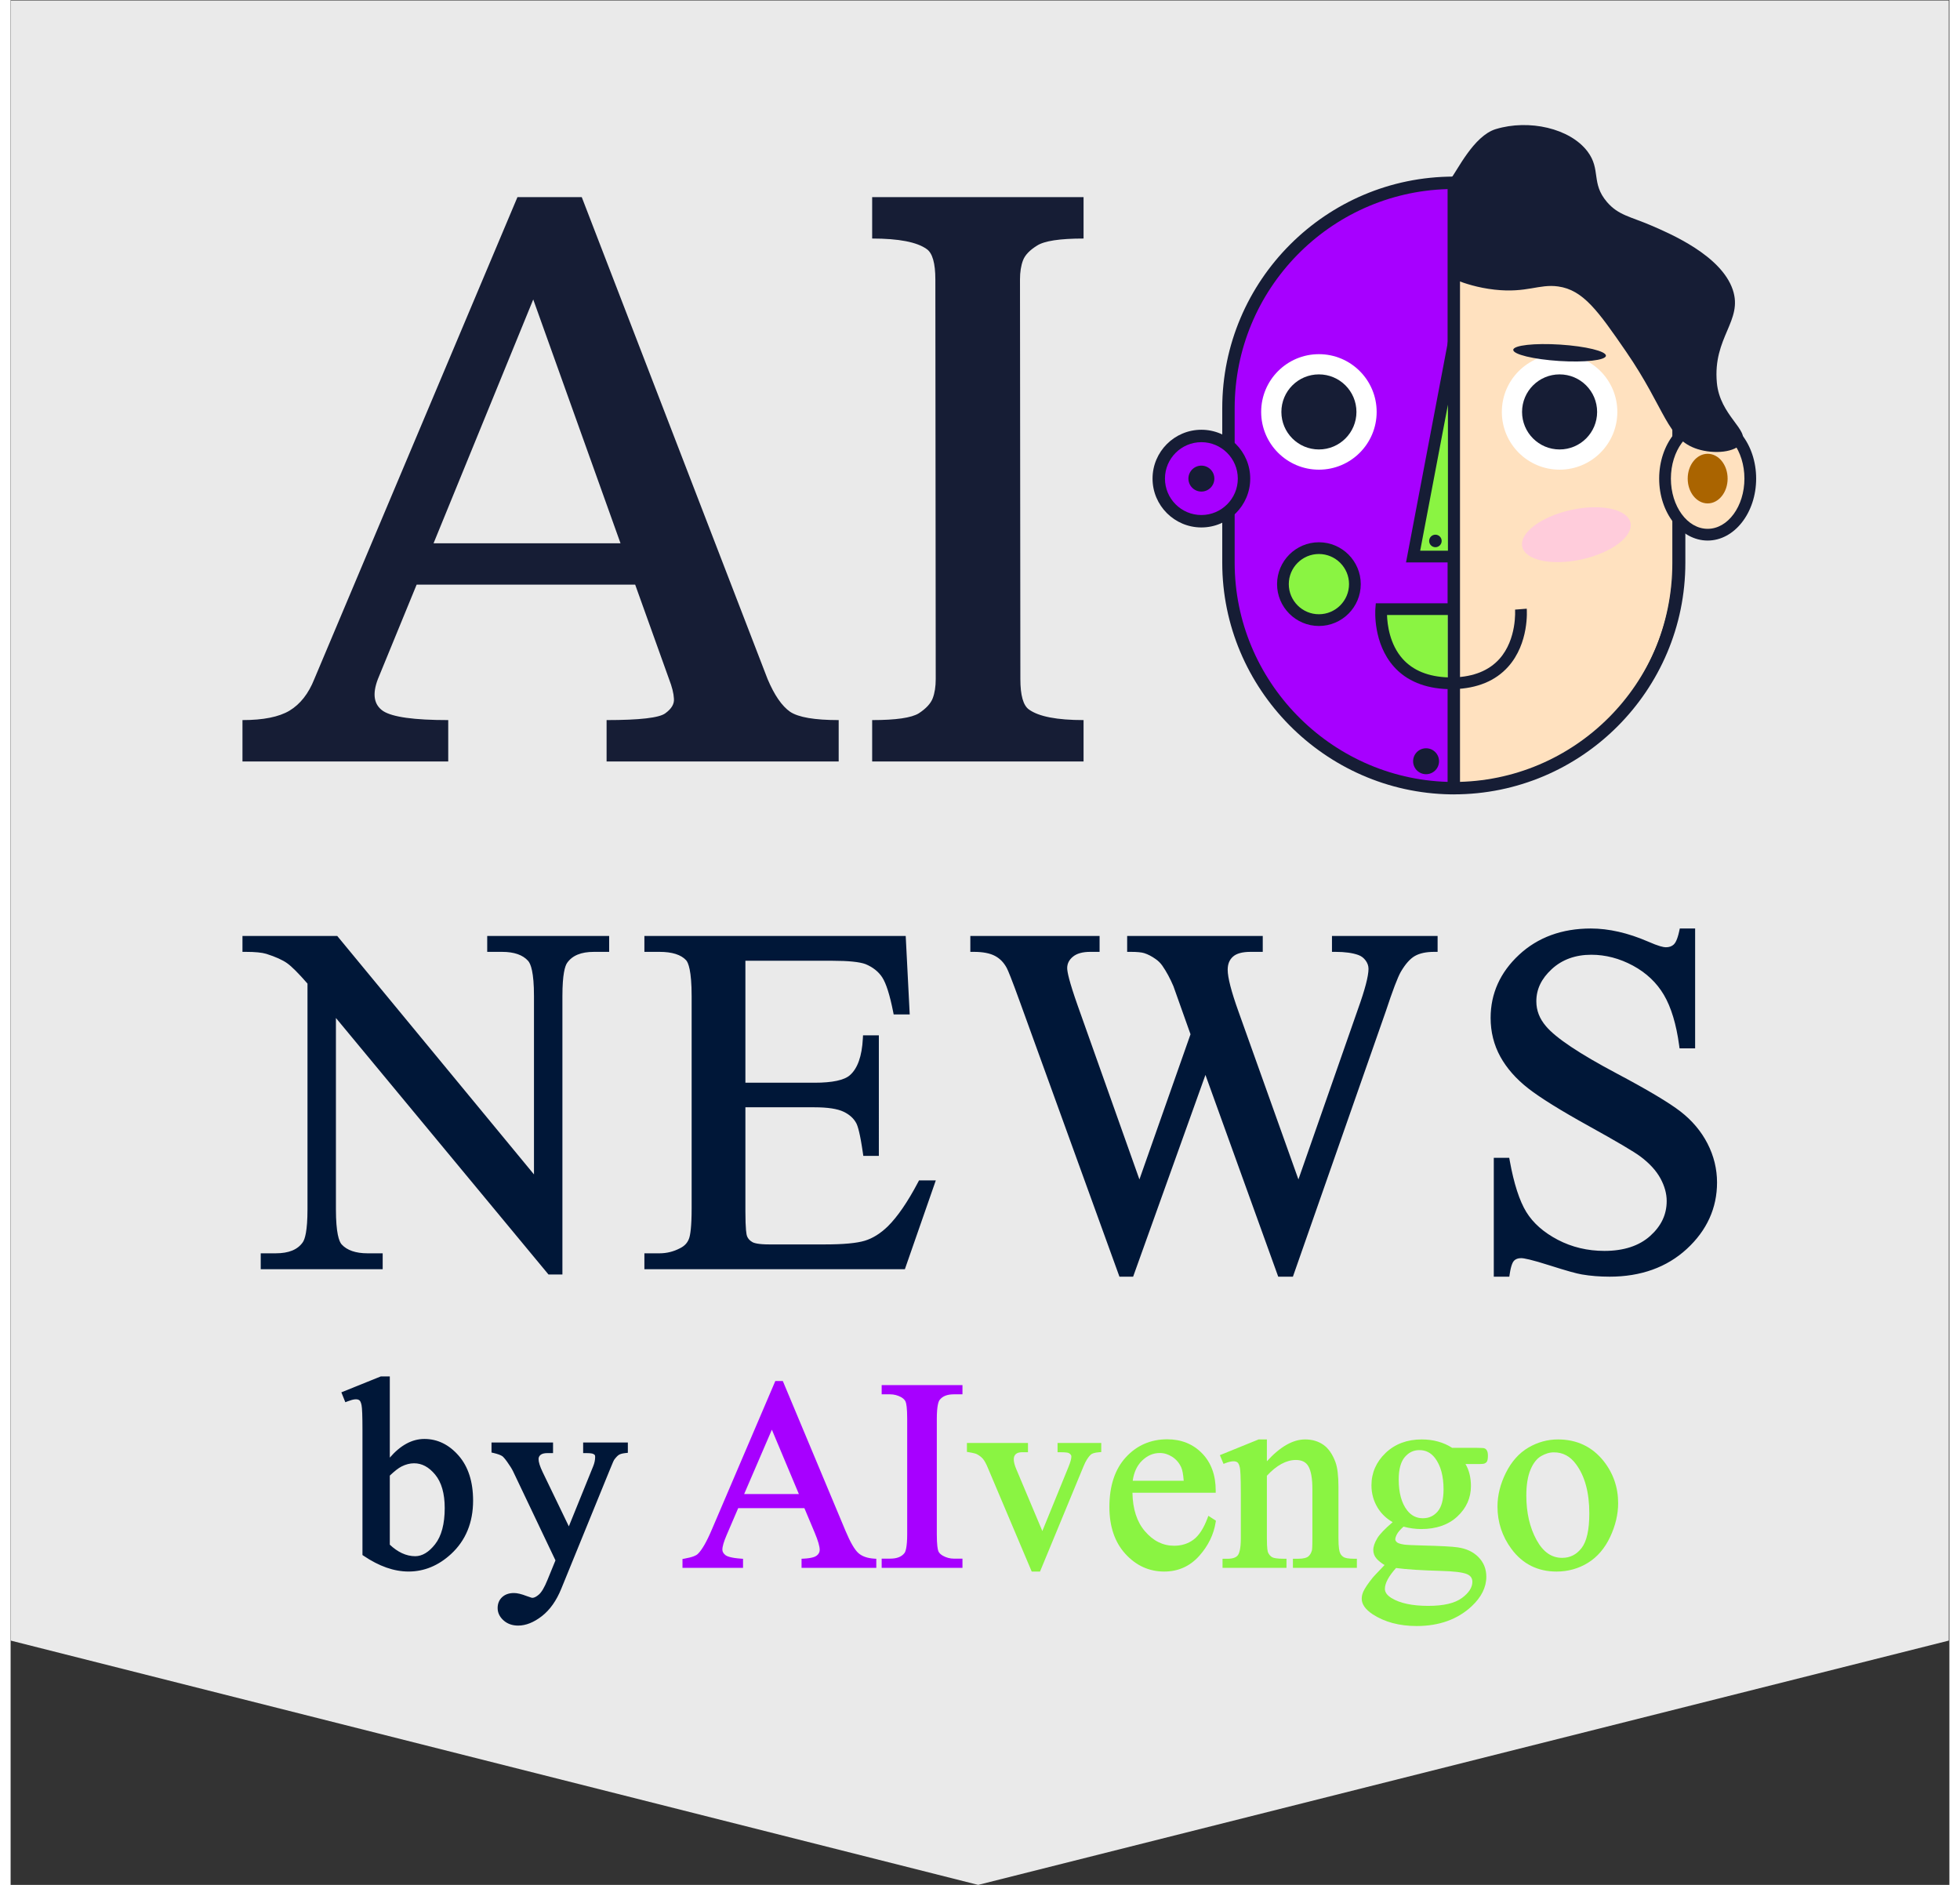 <svg xmlns:dc="http://purl.org/dc/elements/1.1/" xmlns:cc="http://creativecommons.org/ns#" xmlns:rdf="http://www.w3.org/1999/02/22-rdf-syntax-ns#" xmlns:svg="http://www.w3.org/2000/svg" xmlns="http://www.w3.org/2000/svg" viewBox="0 0 2666.667 2592.16" height="500" width="520" xml:space="preserve" id="svg2" version="1.1"><rect x="0" y="0" width="2666.667" height="2592.16" fill="#333333" stroke="none"/><defs id="defs6"><clipPath id="clipPath22" clipPathUnits="userSpaceOnUse"><path id="path20" d="M 0,1944.12 H 2000 V 0 H 0 Z"></path></clipPath></defs><g transform="matrix(1.333,0,0,-1.333,0,2592.16)" id="g10"><g transform="translate(0.149,1944.121)" id="g12"><path id="path14" style="fill:#eaeaea;fill-opacity:1;fill-rule:nonzero;stroke:none" d="m 0,0 v -1692.1 l 998.211,-252.021 1001.49,252.021 V 0 Z"></path></g><g id="g16"><g clip-path="url(#clipPath22)" id="g18"><g transform="translate(1482.032,1756.862)" id="g24"><path id="path26" style="fill:#ffe1bf;fill-opacity:1;fill-rule:nonzero;stroke:none" d="M 0,0 C 128.46,0 233.154,-104.694 233.154,-233.153 V -393.085 C 233.154,-521.544 128.46,-626.238 0,-626.238"></path></g><g transform="translate(1482.032,1130.074)" id="g28"><path id="path30" style="fill:#161d35;fill-opacity:1;fill-rule:nonzero;stroke:none" d="m 0,0 c -0.304,0 -0.55,0.246 -0.55,0.55 0,0.304 0.246,0.55 0.55,0.55 128.259,0 232.604,104.345 232.604,232.603 v 159.932 c 0,128.258 -104.345,232.603 -232.604,232.603 -0.304,0 -0.55,0.246 -0.55,0.55 0,0.304 0.246,0.55 0.55,0.55 128.865,0 233.704,-104.839 233.704,-233.703 V 233.703 C 233.704,104.839 128.865,0 0,0"></path></g><g transform="translate(1489.131,1125.073)" id="g32"><path id="path34" style="fill:#161d35;fill-opacity:1;fill-rule:nonzero;stroke:none" d="m 0,0 c -3.537,0 -6.405,2.868 -6.405,6.406 0,3.537 2.868,6.405 6.405,6.405 124.678,0 226.112,101.433 226.112,226.111 v 159.495 c 0,124.678 -101.434,226.111 -226.112,226.111 -3.537,0 -6.405,2.868 -6.405,6.405 0,3.538 2.868,6.406 6.405,6.406 131.742,0 238.923,-107.18 238.923,-238.922 V 238.922 C 238.923,107.18 131.742,0 0,0"></path></g><g transform="translate(1489.131,1131.479)" id="g36"><path id="path38" style="fill:#a700ff;fill-opacity:1;fill-rule:nonzero;stroke:none" d="m 0,0 h -3.202 c -126.187,1.922 -229.314,105.69 -229.314,232.516 v 159.496 c 0,128.108 104.408,232.516 232.516,232.516 z"></path></g><g transform="translate(1482.726,1749.512)" id="g40"><path id="path42" style="fill:#161d35;fill-opacity:1;fill-rule:nonzero;stroke:none" d="m 0,0 c -121.733,-3.397 -219.705,-103.482 -219.705,-226.022 v -159.495 c 0,-121.704 98.256,-222.417 219.705,-226.037 z M 6.405,-624.439 H 3.203 c -130.02,1.979 -235.719,109.159 -235.719,238.922 v 159.495 c 0,131.742 107.179,238.922 238.921,238.922 3.538,0 6.406,-2.868 6.406,-6.405 v -624.528 c 0,-3.538 -2.868,-6.406 -6.406,-6.406"></path></g><g transform="translate(1489.131,1370.422)" id="g44"><path id="path46" style="fill:#8af442;fill-opacity:1;fill-rule:nonzero;stroke:none" d="M 0,0 H -41.988 L 0,220.972 Z"></path></g><g transform="translate(1454.451,1376.472)" id="g48"><path id="path50" style="fill:#161d35;fill-opacity:1;fill-rule:nonzero;stroke:none" d="M 0,0 H 28.631 V 150.674 Z M 40.73,-12.1 H -14.616 L 28.737,216.051 40.73,214.922 Z"></path></g><g transform="translate(1476.61,1386.52)" id="g52"><path id="path54" style="fill:#161d35;fill-opacity:1;fill-rule:nonzero;stroke:none" d="m 0,0 c 0,-3.566 -2.891,-6.456 -6.456,-6.456 -3.566,0 -6.456,2.89 -6.456,6.456 0,3.566 2.89,6.456 6.456,6.456 C -2.891,6.456 0,3.566 0,0"></path></g><g transform="translate(1409.53,1519.633)" id="g56"><path id="path58" style="fill:#ffffff;fill-opacity:1;fill-rule:nonzero;stroke:none" d="m 0,0 c 0,-32.906 -26.675,-59.581 -59.581,-59.581 -32.906,0 -59.582,26.675 -59.582,59.581 0,32.906 26.676,59.581 59.582,59.581 C -26.675,59.581 0,32.906 0,0"></path></g><g transform="translate(1387.077,1341.97)" id="g60"><path id="path62" style="fill:#8af442;fill-opacity:1;fill-rule:nonzero;stroke:none" d="m 0,0 c 0,-20.505 -16.623,-37.128 -37.128,-37.128 -20.506,0 -37.128,16.623 -37.128,37.128 0,20.505 16.622,37.128 37.128,37.128 C -16.623,37.128 0,20.505 0,0"></path></g><g transform="translate(1349.949,1373.049)" id="g64"><path id="path66" style="fill:#161d35;fill-opacity:1;fill-rule:nonzero;stroke:none" d="m 0,0 c -17.137,0 -31.079,-13.942 -31.079,-31.078 0,-17.137 13.942,-31.079 31.079,-31.079 17.137,0 31.078,13.942 31.078,31.079 C 31.078,-13.942 17.137,0 0,0 m 0,-74.256 c -23.809,0 -43.179,19.369 -43.179,43.178 0,23.808 19.37,43.178 43.179,43.178 23.809,0 43.177,-19.37 43.177,-43.178 0,-23.809 -19.368,-43.178 -43.177,-43.178"></path></g><g transform="translate(1473.902,1159.243)" id="g68"><path id="path70" style="fill:#161d35;fill-opacity:1;fill-rule:nonzero;stroke:none" d="m 0,0 c 0,-7.389 -5.99,-13.38 -13.38,-13.38 -7.389,0 -13.38,5.991 -13.38,13.38 0,7.39 5.991,13.38 13.38,13.38 C -5.99,13.38 0,7.39 0,0"></path></g><g transform="translate(1482.926,1239.688)" id="g72"><path id="path74" style="fill:#8af442;fill-opacity:1;fill-rule:nonzero;stroke:none" d="M 0,0 C -74.594,2.317 -68.688,76.461 -68.688,76.461 H 0"></path></g><g transform="translate(1483.29,1233.641)" id="g76"><path id="path78" style="fill:#161d35;fill-opacity:1;fill-rule:nonzero;stroke:none" d="m 0,0 c -24.041,0.741 -42.855,8.521 -55.921,23.122 -21.744,24.3 -19.276,58.43 -19.16,59.871 l 0.447,5.566 H 0.187 v -12.1 h -63.25 c 0.305,-9.734 2.669,-30.246 16.221,-45.338 10.769,-11.992 26.655,-18.393 47.214,-19.027 z"></path></g><g transform="translate(1489.317,1233.641)" id="g80"><path id="path82" style="fill:#161d35;fill-opacity:1;fill-rule:nonzero;stroke:none" d="m 0,0 -0.372,12.094 c 20.56,0.634 36.445,7.035 47.215,19.027 18.29,20.369 16.201,50.611 16.177,50.914 l 12.062,0.958 C 75.198,81.552 77.666,47.422 55.921,23.122 42.855,8.521 24.041,0.741 0,0"></path></g><g transform="translate(1795.059,1450.84)" id="g84"><path id="path86" style="fill:#ffe1bf;fill-opacity:1;fill-rule:nonzero;stroke:none" d="m 0,0 c 0,-31.957 -19.693,-57.864 -43.986,-57.864 -24.294,0 -43.987,25.907 -43.987,57.864 0,31.957 19.693,57.864 43.987,57.864 C -19.693,57.864 0,31.957 0,0"></path></g><g transform="translate(1751.072,1502.654)" id="g88"><path id="path90" style="fill:#161d35;fill-opacity:1;fill-rule:nonzero;stroke:none" d="m 0,0 c -20.918,0 -37.937,-23.244 -37.937,-51.814 0,-28.57 17.019,-51.814 37.937,-51.814 20.918,0 37.937,23.244 37.937,51.814 C 37.937,-23.244 20.918,0 0,0 m 0,-115.728 c -27.59,0 -50.036,28.672 -50.036,63.914 0,35.242 22.446,63.914 50.036,63.914 27.59,0 50.036,-28.672 50.036,-63.914 0,-35.242 -22.446,-63.914 -50.036,-63.914"></path></g><g transform="translate(1272.667,1450.84)" id="g92"><path id="path94" style="fill:#a700ff;fill-opacity:1;fill-rule:nonzero;stroke:none" d="m 0,0 c 0,-24.293 -19.693,-43.986 -43.986,-43.986 -24.293,0 -43.987,19.693 -43.987,43.986 0,24.293 19.694,43.986 43.987,43.986 C -19.693,43.986 0,24.293 0,0"></path></g><g transform="translate(1228.681,1488.42)" id="g96"><path id="path98" style="fill:#161d35;fill-opacity:1;fill-rule:nonzero;stroke:none" d="m 0,0 c -20.723,0 -37.581,-16.859 -37.581,-37.581 0,-20.722 16.858,-37.581 37.581,-37.581 20.722,0 37.581,16.859 37.581,37.581 C 37.581,-16.859 20.722,0 0,0 m 0,-87.973 c -27.786,0 -50.392,22.606 -50.392,50.392 0,27.786 22.606,50.392 50.392,50.392 27.786,0 50.392,-22.606 50.392,-50.392 0,-27.786 -22.606,-50.392 -50.392,-50.392"></path></g><g transform="translate(1242.061,1450.84)" id="g100"><path id="path102" style="fill:#161d35;fill-opacity:1;fill-rule:nonzero;stroke:none" d="m 0,0 c 0,-7.39 -5.99,-13.38 -13.38,-13.38 -7.389,0 -13.38,5.99 -13.38,13.38 0,7.389 5.991,13.38 13.38,13.38 C -5.99,13.38 0,7.389 0,0"></path></g><g transform="translate(1771.668,1450.84)" id="g104"><path id="path106" style="fill:#aa6400;fill-opacity:1;fill-rule:nonzero;stroke:none" d="m 0,0 c 0,-14.139 -9.221,-25.601 -20.595,-25.601 -11.375,0 -20.596,11.462 -20.596,25.601 0,14.139 9.221,25.601 20.596,25.601 C -9.221,25.601 0,14.139 0,0"></path></g><g transform="translate(1657.872,1519.633)" id="g108"><path id="path110" style="fill:#ffffff;fill-opacity:1;fill-rule:nonzero;stroke:none" d="m 0,0 c 0,-32.906 -26.676,-59.581 -59.581,-59.581 -32.906,0 -59.582,26.675 -59.582,59.581 0,32.906 26.676,59.581 59.582,59.581 C -26.676,59.581 0,32.906 0,0"></path></g><g transform="translate(1637.016,1519.633)" id="g112"><path id="path114" style="fill:#161d35;fill-opacity:1;fill-rule:nonzero;stroke:none" d="m 0,0 c 0,-21.388 -17.338,-38.726 -38.726,-38.726 -21.387,0 -38.725,17.338 -38.725,38.726 0,21.388 17.338,38.726 38.725,38.726 C -17.338,38.726 0,21.388 0,0"></path></g><g transform="translate(1621.223,1367.506)" id="g116"><path id="path118" style="fill:#ffccdb;fill-opacity:1;fill-rule:nonzero;stroke:none" d="m 0,0 c -30.827,-6.843 -58.348,-0.987 -61.471,13.079 -3.122,14.067 19.336,31.017 50.163,37.86 C 19.519,57.782 47.04,51.927 50.163,37.86 53.285,23.794 30.827,6.843 0,0"></path></g><g transform="translate(1388.674,1519.633)" id="g120"><path id="path122" style="fill:#161d35;fill-opacity:1;fill-rule:nonzero;stroke:none" d="m 0,0 c 0,-21.388 -17.338,-38.726 -38.726,-38.726 -21.387,0 -38.725,17.338 -38.725,38.726 0,21.388 17.338,38.726 38.725,38.726 C -17.338,38.726 0,21.388 0,0"></path></g><g transform="translate(1486.078,1760.389)" id="g124"><path id="path126" style="fill:#161d35;fill-opacity:1;fill-rule:nonzero;stroke:none" d="m 0,0 c 6.217,7.313 23.351,44.019 46.343,51.013 34.221,10.409 76.688,0.909 94.77,-23.189 13.949,-18.591 3.362,-32.514 19.89,-51.897 11.791,-13.829 24.347,-15.149 45.629,-24.292 20.312,-8.727 72.327,-31.075 84.24,-66.253 10.912,-32.221 -20.731,-48.894 -16.38,-96.065 3.13,-33.934 33.896,-48.678 25.741,-61.835 -6.233,-10.056 -28.446,-12.049 -45.631,-6.625 -31.767,10.026 -32.878,41.146 -73.709,100.482 -29,42.142 -44.352,63.758 -70.2,67.356 -19.859,2.764 -32.367,-6.992 -65.52,-3.313 -17.438,1.936 -31.216,6.548 -39.78,9.938"></path></g><g transform="translate(1646.106,1577.58)" id="g128"><path id="path130" style="fill:#161d35;fill-opacity:1;fill-rule:nonzero;stroke:none" d="m 0,0 c -0.299,-4.667 -21.95,-7.077 -48.358,-5.384 -26.408,1.693 -47.573,6.849 -47.274,11.515 0.3,4.667 21.95,7.077 48.358,5.384 C -20.866,9.822 0.299,4.667 0,0"></path></g><g transform="translate(242.857,975.38)" id="g132"><path id="path134" style="fill:#001738;fill-opacity:1;fill-rule:nonzero;stroke:none" d="m 0,0 h 92.467 l 208.32,-252.444 v 194.112 c 0,20.683 -2.352,33.592 -7.039,38.723 -6.204,6.948 -16.004,10.425 -29.399,10.425 H 252.538 V 0 h 118.603 v -9.184 h -12.058 c -14.41,0 -24.627,-4.306 -30.661,-12.909 -3.681,-5.299 -5.521,-17.374 -5.521,-36.239 v -283.721 h -9.05 L 89.204,-70.992 v -207.27 c 0,-20.688 2.258,-33.597 6.783,-38.723 6.366,-6.949 16.165,-10.425 29.4,-10.425 h 12.067 v -9.184 H 18.841 v 9.184 h 11.811 c 14.581,0 24.884,4.301 30.908,12.909 3.69,5.294 5.53,17.374 5.53,36.239 v 234.076 c -9.885,11.419 -17.379,18.949 -22.493,22.59 -5.104,3.636 -12.608,7.033 -22.483,10.177 C 17.247,-9.929 9.885,-9.184 0,-9.184 Z"></path></g><g transform="translate(558.404,636.938)" id="g136"><path id="path138" style="fill:#001738;fill-opacity:1;fill-rule:nonzero;stroke:none" d="m 0,0 h 3.742 v 280.111 c 0,19.796 2.017,32.325 6.167,38.297 6.731,9.6 18.042,14.461 33.627,14.461 h 8.446 v 1.962 H -59.399 v -1.962 h 8.2 c 14.404,0 25.202,-3.914 32.093,-11.632 5.42,-5.933 7.957,-19.011 7.957,-41.126 V 75.947 l -213.633,258.884 h -87.155 v -1.996 c 8.51,-0.167 14.931,-0.943 19.56,-2.361 10.229,-3.254 18.13,-6.848 23.521,-10.688 5.39,-3.836 12.955,-11.416 23.129,-23.167 l 0.881,-1.018 V 60.179 c 0,-19.809 -2.022,-32.337 -6.18,-38.304 -6.713,-9.593 -18.107,-14.454 -33.87,-14.454 h -8.2 V 5.459 h 111.391 v 1.962 h -8.456 c -14.226,0 -25.013,3.902 -32.062,11.598 -5.289,5.988 -7.732,19.052 -7.732,41.16 V 277.466 Z M 10.964,-7.222 H -3.394 l -1.083,1.307 -218.256,263.348 V 60.179 c 0,-24.525 3.198,-33.295 5.879,-36.331 5.581,-6.091 14.576,-9.205 26.693,-9.205 h 15.678 V -1.763 h -125.835 v 16.406 h 15.422 c 13.455,0 22.597,3.718 27.949,11.367 2.224,3.191 4.879,11.714 4.879,34.169 v 232.728 c -9.224,10.59 -16.278,17.651 -20.977,20.998 -4.781,3.404 -12.008,6.661 -21.484,9.677 -4.465,1.367 -11.55,2.065 -21.019,2.065 h -3.611 v 16.406 h 97.78 l 1.084,-1.312 201.924,-244.696 v 184.066 c 0,24.475 -3.314,33.242 -6.094,36.287 -5.491,6.148 -14.475,9.249 -26.734,9.249 h -15.422 v 16.406 H 59.204 V 325.647 H 43.536 c -13.277,0 -22.34,-3.72 -27.705,-11.372 -2.215,-3.19 -4.867,-11.718 -4.867,-34.164 z"></path></g><g transform="translate(754.573,957.012)" id="g140"><path id="path142" style="fill:#001738;fill-opacity:1;fill-rule:nonzero;stroke:none" d="m 0,0 v -133.049 h 74.879 c 19.429,0 32.416,2.891 38.953,8.687 8.709,7.609 13.566,21.015 14.571,40.212 h 9.297 v -117.165 h -9.297 c -2.352,16.386 -4.696,26.891 -7.039,31.525 -3.017,5.792 -7.959,10.342 -14.818,13.655 -6.878,3.308 -17.427,4.962 -31.667,4.962 H 0 V -262.13 c 0,-14.891 0.664,-23.953 2.011,-27.177 1.338,-3.228 3.681,-5.796 7.03,-7.698 3.349,-1.903 9.714,-2.854 19.097,-2.854 h 57.803 c 19.258,0 33.251,1.322 41.96,3.974 8.708,2.642 17.085,7.858 25.13,15.636 10.378,10.261 21.023,25.729 31.913,46.421 h 10.047 l -29.4,-84.399 H -97.002 v 9.184 h 12.067 c 8.045,0 15.663,1.903 22.863,5.712 5.36,2.643 9.003,6.616 10.929,11.911 1.926,5.295 2.893,16.138 2.893,32.519 v 218.689 c 0,21.343 -2.182,34.5 -6.536,39.467 -6.024,6.616 -16.08,9.929 -30.149,9.929 h -12.067 v 9.184 h 262.593 l 3.767,-73.724 h -9.8 c -3.51,17.707 -7.409,29.866 -11.678,36.487 -4.279,6.621 -10.597,11.667 -18.974,15.144 C 122.199,-1.242 110.397,0 93.473,0 Z"></path></g><g transform="translate(661.182,642.396)" id="g144"><path id="path146" style="fill:#001738;fill-opacity:1;fill-rule:nonzero;stroke:none" d="M 0,0 H 256.416 L 283.3,77.176 h -2.793 C 269.854,57.228 259.245,41.968 248.96,31.8 240.504,23.622 231.557,18.072 222.34,15.274 213.219,12.497 199.149,11.146 179.332,11.146 h -57.804 c -10.112,0 -16.942,1.088 -20.88,3.324 -4.048,2.299 -6.935,5.482 -8.582,9.456 -0.979,2.345 -2.286,7.867 -2.286,28.559 v 114.568 h 78.49 c 14.921,0 25.792,-1.74 33.232,-5.321 7.552,-3.644 13.087,-8.771 16.456,-15.239 2.401,-4.748 4.676,-14.429 6.955,-29.582 h 2.567 v 109.944 h -2.305 c -1.456,-18.338 -6.689,-31.556 -15.576,-39.321 -7.264,-6.441 -20.789,-9.579 -41.329,-9.579 H 89.78 v 140.271 h 97.084 c 17.509,0 29.51,-1.292 36.687,-3.951 9.15,-3.794 16.089,-9.352 20.752,-16.568 4.325,-6.707 8.126,-18.12 11.597,-34.836 h 3.048 l -3.397,66.501 H 0 v -1.962 h 8.456 c 15.065,0 26.107,-3.738 32.819,-11.108 5.116,-5.834 7.477,-19.131 7.477,-41.899 V 55.713 C 48.752,38.757 47.734,27.716 45.64,21.962 43.394,15.784 39.112,11.101 32.916,8.045 25.317,4.025 17.057,1.962 8.456,1.962 H 0 Z M 261.548,-7.222 H -7.222 V 9.184 H 8.456 c 7.411,0 14.536,1.781 21.175,5.291 4.625,2.284 7.612,5.524 9.223,9.955 1.221,3.357 2.677,11.508 2.677,31.283 v 218.69 c 0,26.671 -3.535,34.685 -5.642,37.088 -5.24,5.755 -14.485,8.697 -27.433,8.697 H -7.222 v 16.406 h 269.635 l 4.136,-80.945 h -16.566 l -0.576,2.909 c -3.402,17.159 -7.161,29.012 -11.171,35.231 -3.852,5.961 -9.681,10.595 -17.323,13.765 -6.141,2.272 -17.641,3.45 -34.049,3.45 H 97.001 V 185.176 h 71.269 c 18.436,0 30.736,2.617 36.558,7.778 7.923,6.923 12.412,19.602 13.361,37.701 l 0.178,3.422 h 16.335 V 109.69 h -16.037 l -0.445,3.098 c -2.848,19.835 -5.209,27.483 -6.687,30.408 -2.652,5.09 -6.965,9.038 -13.166,12.032 -6.349,3.054 -16.476,4.603 -30.097,4.603 H 97.001 V 52.485 c 0,-18.827 1.086,-24.236 1.734,-25.786 1.034,-2.498 2.826,-4.441 5.48,-5.949 1.913,-1.086 6.469,-2.382 17.313,-2.382 h 57.804 c 18.829,0 32.592,1.284 40.908,3.816 8.113,2.463 16.076,7.435 23.672,14.778 10.058,9.946 20.575,25.266 31.227,45.507 l 1.016,1.929 h 17.308 z"></path></g><g transform="translate(1468.812,975.38)" id="g148"><path id="path150" style="fill:#001738;fill-opacity:1;fill-rule:nonzero;stroke:none" d="m 0,0 v -9.184 c -8.88,0 -16.08,-1.574 -21.611,-4.718 -5.531,-3.144 -10.805,-9.02 -15.833,-17.623 -3.349,-5.796 -8.624,-19.61 -15.824,-41.454 l -94.991,-271.314 h -10.047 l -77.649,215.217 -77.146,-215.217 h -9.041 l -101.271,279.504 c -7.533,20.852 -12.314,33.18 -14.325,36.984 -3.349,6.288 -7.912,10.965 -13.69,14.029 -5.777,3.06 -13.613,4.592 -23.498,4.592 V 0 h 126.145 v -9.184 h -6.033 c -8.88,0 -15.663,-1.987 -20.349,-5.96 -4.696,-3.969 -7.04,-8.772 -7.04,-14.394 0,-5.797 3.681,-19.113 11.062,-39.964 l 67.09,-188.903 56.541,160.601 -10.056,28.302 -8.044,22.585 c -3.51,8.274 -7.447,15.556 -11.802,21.844 -2.182,3.144 -4.867,5.792 -8.045,7.942 -4.193,2.98 -8.376,5.131 -12.56,6.457 -3.188,0.993 -8.216,1.49 -15.084,1.49 V 0 h 132.682 v -9.184 h -9.051 c -9.382,0 -16.25,-1.987 -20.605,-5.96 -4.354,-3.969 -6.527,-9.348 -6.527,-16.133 0,-8.439 3.766,-23.17 11.308,-44.186 l 65.326,-182.942 64.833,185.426 c 7.371,20.518 11.061,34.753 11.061,42.696 0,3.804 -1.223,7.361 -3.643,10.674 -2.438,3.308 -5.492,5.622 -9.173,6.948 -6.375,2.315 -14.667,3.477 -24.884,3.477 V 0 Z"></path></g><g transform="translate(1313.043,634.699)" id="g152"><path id="path154" style="fill:#001738;fill-opacity:1;fill-rule:nonzero;stroke:none" d="m 0,0 h 4.948 l 94.145,268.895 c 7.319,22.207 12.593,35.988 16.105,42.067 5.418,9.27 11.033,15.464 17.176,18.957 5.271,2.996 11.914,4.706 19.784,5.101 v 2.05 H 57.606 v -2.011 c 8.982,-0.256 16.54,-1.478 22.505,-3.645 4.338,-1.562 7.991,-4.323 10.848,-8.2 2.888,-3.955 4.348,-8.262 4.348,-12.816 0,-8.432 -3.688,-22.798 -11.274,-43.916 L 15.837,71.439 -52.925,264.004 c -7.75,21.595 -11.518,36.448 -11.518,45.401 0,7.816 2.592,14.142 7.705,18.802 5.019,4.579 12.771,6.901 23.037,6.901 h 5.44 v 1.962 H -153.72 v -2.011 c 5.466,-0.156 9.592,-0.684 12.546,-1.605 4.536,-1.437 9.098,-3.776 13.578,-6.961 3.471,-2.346 6.494,-5.333 8.919,-8.826 4.485,-6.474 8.576,-14.042 12.16,-22.492 l 0.077,-0.199 18.53,-52.094 -60.356,-171.436 -70.509,198.525 c -7.584,21.425 -11.27,34.892 -11.27,41.172 0,6.716 2.799,12.487 8.32,17.152 5.331,4.519 12.963,6.813 22.68,6.813 h 2.422 v 1.962 h -118.923 v -2.033 c 8.792,-0.35 16.038,-2.008 21.578,-4.94 6.398,-3.394 11.507,-8.616 15.186,-15.522 2.135,-4.04 6.888,-16.288 14.534,-37.455 L -163.841,0 h 3.968 l 79.677,222.276 z M 10.072,-7.222 H -5.073 L -80.174,200.935 -154.79,-7.222 h -14.115 l -102.133,281.885 c -9.252,25.609 -12.788,33.998 -14.123,36.526 -3.026,5.681 -7.016,9.782 -12.189,12.527 -5.226,2.767 -12.564,4.17 -21.807,4.17 h -3.611 v 16.406 h 133.367 v -16.406 h -9.644 c -7.959,0 -14.02,-1.717 -18.015,-5.102 -3.879,-3.28 -5.763,-7.086 -5.763,-11.641 0,-3.692 1.883,-13.413 10.855,-38.76 l 63.672,-179.276 52.725,149.765 -17.636,49.579 c -3.383,7.96 -7.219,15.059 -11.404,21.101 -1.913,2.756 -4.302,5.115 -7.1,7.008 -3.936,2.795 -7.825,4.8 -11.627,6.006 -2.81,0.874 -7.524,1.32 -13.993,1.32 h -3.611 v 16.406 H -21.04 v -16.406 h -12.661 c -8.409,0 -14.523,-1.687 -18.17,-5.016 -3.601,-3.281 -5.351,-7.685 -5.351,-13.465 0,-7.996 3.734,-22.452 11.096,-42.966 L 15.765,93.115 77.226,268.894 c 7.209,20.069 10.859,34.025 10.859,41.504 0,3.032 -0.964,5.827 -2.949,8.544 -2.012,2.731 -4.462,4.595 -7.481,5.681 -5.965,2.167 -13.923,3.263 -23.66,3.263 h -3.611 v 16.406 H 159.38 v -16.406 h -3.611 c -8.198,0 -14.868,-1.428 -19.826,-4.245 -4.939,-2.807 -9.817,-8.294 -14.501,-16.308 -3.206,-5.55 -8.428,-19.271 -15.511,-40.761 z"></path></g><g transform="translate(1734.527,983.073)" id="g156"><path id="path158" style="fill:#001738;fill-opacity:1;fill-rule:nonzero;stroke:none" d="m 0,0 v -116.42 h -9.297 c -3.017,22.341 -8.415,40.128 -16.213,53.37 -7.789,13.237 -18.888,23.747 -33.289,31.525 -14.41,7.778 -29.324,11.667 -44.73,11.667 -17.427,0 -31.828,-5.257 -43.222,-15.762 -11.393,-10.51 -17.085,-22.463 -17.085,-35.869 0,-10.262 3.605,-19.61 10.805,-28.048 10.388,-12.413 35.092,-28.962 74.13,-49.645 31.828,-16.882 53.562,-29.829 65.202,-38.849 11.65,-9.02 20.605,-19.651 26.895,-31.895 6.28,-12.248 9.42,-25.073 9.42,-38.474 0,-25.49 -10.008,-47.456 -30.025,-65.904 -20.027,-18.457 -45.783,-27.683 -77.27,-27.683 -9.895,0 -19.192,0.75 -27.9,2.24 -5.19,0.83 -15.948,3.847 -32.284,9.058 -16.336,5.215 -26.677,7.82 -31.031,7.82 -4.193,0 -7.504,-1.242 -9.933,-3.725 -2.428,-2.484 -4.231,-7.614 -5.398,-15.393 h -9.297 v 115.427 h 9.297 c 4.355,-24.159 10.218,-42.241 17.589,-54.237 7.371,-12 18.632,-21.966 33.801,-29.908 15.16,-7.947 31.781,-11.916 49.872,-11.916 20.947,0 37.482,5.459 49.635,16.381 12.143,10.923 18.214,23.832 18.214,38.723 0,8.274 -2.305,16.634 -6.906,25.073 -4.611,8.438 -11.773,16.296 -21.488,23.582 -6.536,4.963 -24.371,15.515 -53.524,31.647 -29.153,16.133 -49.881,29 -62.195,38.601 -12.314,9.591 -21.649,20.186 -28.014,31.773 -6.366,11.579 -9.554,24.323 -9.554,38.226 0,24.159 9.383,44.968 28.148,62.427 18.764,17.459 42.633,26.188 71.615,26.188 18.091,0 37.274,-4.386 57.547,-13.157 9.373,-4.138 15.995,-6.204 19.846,-6.204 4.355,0 7.922,1.279 10.682,3.847 2.761,2.563 4.981,7.736 6.66,15.514 z"></path></g><g transform="translate(1558.633,653.814)" id="g160"><path id="path162" style="fill:#001738;fill-opacity:1;fill-rule:nonzero;stroke:none" d="m 0,0 c 3.048,0 9.695,-0.829 32.13,-7.991 16.085,-5.13 26.77,-8.135 31.754,-8.932 8.523,-1.458 17.706,-2.193 27.331,-2.193 30.407,0 55.581,8.992 74.823,26.726 19.151,17.649 28.861,38.93 28.861,63.249 0,12.759 -3.035,25.151 -9.023,36.828 -6.022,11.721 -14.734,22.048 -25.892,30.687 -11.405,8.837 -33.167,21.796 -64.683,38.514 -39.806,21.087 -64.407,37.613 -75.207,50.517 -7.721,9.049 -11.648,19.273 -11.648,30.365 0,14.392 6.139,27.353 18.249,38.523 12.033,11.095 27.399,16.719 45.67,16.719 15.943,0 31.57,-4.071 46.445,-12.102 14.925,-8.061 26.595,-19.119 34.686,-32.87 7.629,-12.954 13.086,-30.298 16.236,-51.591 h 2.551 v 109.2 h -2.823 c -1.783,-7.025 -4.104,-11.801 -7.066,-14.551 -3.432,-3.192 -7.854,-4.81 -13.139,-4.81 -4.409,0 -11.378,2.13 -21.305,6.509 -19.7,8.525 -38.58,12.852 -56.088,12.852 -27.902,0 -51.17,-8.486 -69.157,-25.222 -17.912,-16.667 -26.995,-36.781 -26.995,-59.782 0,-13.22 3.064,-25.495 9.106,-36.487 6.105,-11.113 15.212,-21.429 27.069,-30.664 12.121,-9.45 32.888,-22.332 61.725,-38.29 29.538,-16.346 47.188,-26.789 53.96,-31.93 10.071,-7.555 17.638,-15.879 22.472,-24.728 4.877,-8.943 7.349,-17.961 7.349,-26.805 0,-15.889 -6.53,-29.82 -19.411,-41.407 C 125.203,-1.15 107.691,-6.973 85.931,-6.973 67.332,-6.973 49.988,-2.826 34.382,5.355 18.707,13.564 6.863,24.067 -0.819,36.573 -8.081,48.389 -13.97,66.049 -18.336,89.088 h -2.681 V -19.116 h 2.634 c 1.307,6.919 3.237,11.614 5.868,14.306 C -9.391,-1.619 -5.181,0 0,0 m 91.215,-26.338 c -10.032,0 -19.624,0.771 -28.51,2.291 -5.376,0.858 -16.108,3.863 -32.771,9.177 C 10.132,-8.549 2.726,-7.222 0,-7.222 c -3.21,0 -5.615,-0.862 -7.351,-2.637 -1.057,-1.083 -3.037,-4.262 -4.409,-13.404 l -0.462,-3.075 H -28.239 V 96.309 h 15.926 l 0.535,-2.971 C -7.522,69.73 -1.765,51.905 5.334,40.353 12.325,28.972 23.227,19.349 37.734,11.751 52.296,4.119 68.512,0.249 85.931,0.249 c 19.923,0 35.81,5.199 47.221,15.455 11.45,10.3 17.017,22.089 17.017,36.037 0,7.622 -2.175,15.477 -6.466,23.344 -4.334,7.936 -11.227,15.482 -20.484,22.425 -6.419,4.872 -24.28,15.424 -53.105,31.375 -29.167,16.14 -50.251,29.233 -62.667,38.912 -12.637,9.842 -22.38,20.906 -28.96,32.883 -6.635,12.068 -9.999,25.516 -9.999,39.965 0,25.089 9.857,46.98 29.298,65.068 19.367,18.021 44.289,27.158 74.076,27.158 18.501,0 38.345,-4.528 58.98,-13.455 11.065,-4.884 16.119,-5.906 18.413,-5.906 3.45,0 6.14,0.941 8.224,2.879 1.51,1.401 3.704,4.905 5.588,13.632 l 0.615,2.85 h 15.823 V 209.227 h -16.064 l -0.423,3.128 c -2.939,21.77 -8.237,39.27 -15.745,52.021 -7.415,12.601 -18.145,22.755 -31.894,30.18 -13.809,7.454 -28.281,11.235 -43.014,11.235 -16.4,0 -30.118,-4.981 -40.775,-14.807 -10.714,-9.883 -15.922,-20.747 -15.922,-33.214 0,-9.456 3.252,-17.864 9.941,-25.705 10.07,-12.031 34.648,-28.439 73.073,-48.796 31.883,-16.914 53.995,-30.097 65.725,-39.186 11.999,-9.29 21.384,-20.427 27.894,-33.099 6.517,-12.709 9.82,-26.207 9.82,-40.125 0,-26.419 -10.493,-49.486 -31.189,-68.56 -20.619,-19.001 -47.44,-28.637 -79.717,-28.637"></path></g><g transform="translate(888.98,1201.704)" id="g164"><path id="path166" style="fill:#161d35;fill-opacity:1;fill-rule:nonzero;stroke:none" d="m 0,0 c 24.58,0 40.621,2.329 48.124,6.989 7.51,4.915 12.293,10.089 14.366,15.526 2.064,5.431 3.1,12.029 3.1,19.797 l -0.381,412.193 c 0,16.821 -2.977,27.299 -8.928,31.436 C 46.183,493.187 27.423,496.81 0,496.81 v 42.701 H 218.126 V 496.81 c -24.58,0 -40.621,-2.455 -48.124,-7.371 -7.502,-4.658 -12.294,-9.707 -14.358,-15.137 -2.072,-5.438 -3.109,-12.037 -3.109,-19.797 l 0.39,-412.193 c 0,-16.82 2.976,-27.299 8.928,-31.444 C 171.942,3.623 190.702,0 218.126,0 V -42.693 H 0 Z M -259.666,182.421 -349.712,433.938 -452.565,182.421 Z M -649.734,0 c 21.471,0 37.645,3.234 48.513,9.708 11.125,6.723 19.664,17.591 25.616,32.604 l 209.595,497.199 h 66.369 L -107.902,42.312 C -100.914,25.748 -93.154,14.491 -84.616,8.539 -76.077,2.852 -59.389,0 -34.544,0 V -42.693 H -274.025 V 0 c 34.155,0 54.341,2.329 60.55,6.989 6.467,4.658 9.443,9.699 8.928,15.137 -0.257,5.43 -1.939,12.161 -5.048,20.186 l -34.934,97.415 h -225.503 l -39.975,-97.415 c -5.952,-15.527 -4.144,-26.528 5.43,-32.994 C -495.002,3.109 -472.619,0 -437.428,0 v -42.693 h -212.306 z"></path></g><g transform="translate(388.276,423.527)" id="g168"><path id="path170" style="fill:#001738;fill-opacity:1;fill-rule:nonzero;stroke:none" d="m 0,0 v -73.82 c 4.58,-4.492 9.316,-7.878 14.211,-10.17 4.896,-2.288 9.903,-3.434 15.022,-3.434 8.17,0 15.781,4.488 22.832,13.473 7.048,8.976 10.574,22.041 10.574,39.195 0,15.805 -3.526,27.952 -10.574,36.441 C 45.014,10.17 37,14.415 28.019,14.415 23.26,14.415 18.5,13.201 13.74,10.777 10.15,8.98 5.57,5.387 0,0 m 0,8.621 c 11.943,16.611 24.833,24.921 38.661,24.921 12.662,0 23.711,-5.411 33.138,-16.232 9.432,-10.821 14.144,-25.62 14.144,-44.387 0,-21.91 -7.272,-39.559 -21.823,-52.94 -12.482,-11.496 -26.402,-17.242 -41.759,-17.242 -7.183,0 -14.479,1.306 -21.886,3.909 -7.411,2.604 -14.978,6.509 -22.7,11.72 V 46.204 c 0,14.007 -0.336,22.628 -1.011,25.863 -0.67,3.234 -1.729,5.434 -3.166,6.6 -1.438,1.166 -3.23,1.753 -5.387,1.753 -2.515,0 -5.658,-0.723 -9.427,-2.156 l -1.889,4.716 37.044,15.085 H 0 Z"></path></g><g transform="translate(389.276,350.13)" id="g172"><path id="path174" style="fill:#001738;fill-opacity:1;fill-rule:nonzero;stroke:none" d="m 0,0 c 4.382,-4.243 8.967,-7.502 13.635,-9.688 4.741,-2.214 9.653,-3.338 14.598,-3.338 7.811,0 15.228,4.404 22.046,13.089 6.874,8.756 10.36,21.736 10.36,38.579 0,15.489 -3.48,27.535 -10.343,35.801 -6.821,8.207 -14.652,12.37 -23.276,12.37 -4.576,0 -9.228,-1.188 -13.826,-3.529 C 9.773,81.571 5.338,78.104 0,72.973 Z m 28.233,-15.026 c -5.24,0 -10.437,1.186 -15.445,3.527 C 7.808,-9.167 2.934,-5.681 -1.7,-1.136 L -2,-0.842 v 74.663 l 0.305,0.295 c 5.62,5.436 10.326,9.12 13.987,10.953 4.876,2.483 9.833,3.744 14.728,3.744 9.247,0 17.595,-4.405 24.814,-13.092 C 59.004,67.085 62.639,54.61 62.639,38.642 62.639,21.341 59.01,7.945 51.852,-1.171 44.636,-10.365 36.689,-15.026 28.233,-15.026 m -50.458,7.327 c 7.462,-4.99 14.872,-8.794 22.032,-11.31 7.273,-2.556 14.525,-3.852 21.554,-3.852 15.028,0 28.85,5.712 41.082,16.977 14.266,13.119 21.499,30.683 21.499,52.204 0,18.437 -4.675,33.15 -13.897,43.73 -9.185,10.544 -20.081,15.889 -32.384,15.889 -13.424,0 -26.158,-8.244 -37.849,-24.504 L -2,78.915 v 91.548 h -4.866 l -35.941,-14.637 1.157,-2.889 c 3.513,1.264 6.42,1.88 8.861,1.88 2.376,0 4.4,-0.665 6.017,-1.976 1.641,-1.33 2.791,-3.677 3.516,-7.174 0.694,-3.325 1.031,-11.852 1.031,-26.066 z m 43.586,-17.162 c -7.256,0 -14.731,1.334 -22.217,3.965 -7.462,2.622 -15.176,6.603 -22.929,11.834 l -0.44,0.298 v 128.365 c 0,13.879 -0.333,22.512 -0.989,25.659 -0.619,2.986 -1.568,5.013 -2.818,6.028 -1.269,1.029 -2.824,1.529 -4.757,1.529 -2.371,0 -5.424,-0.703 -9.072,-2.09 l -0.918,-0.35 -2.624,6.551 38.146,15.535 H 0 V 85.049 c 11.599,15.192 24.258,22.89 37.661,22.89 12.907,0 24.31,-5.577 33.892,-16.575 C 81.101,80.409 85.942,65.254 85.942,46.32 85.942,24.217 78.492,6.157 63.797,-7.355 51.185,-18.972 36.907,-24.861 21.361,-24.861"></path></g><g transform="translate(390.266,350.552)" id="g176"><path id="path178" style="fill:#001738;fill-opacity:1;fill-rule:nonzero;stroke:none" d="m 0,0 c 4.211,-4.028 8.6,-7.122 13.063,-9.21 4.611,-2.158 9.381,-3.25 14.179,-3.25 7.492,0 14.645,4.276 21.266,12.713 6.738,8.576 10.151,21.351 10.151,37.968 0,15.252 -3.402,27.082 -10.116,35.169 -6.718,8.081 -14.082,12.009 -22.514,12.009 -4.417,0 -8.919,-1.15 -13.378,-3.421 C 9.377,80.337 5.128,77.025 0,72.126 Z m 27.242,-16.441 c -5.385,0 -10.723,1.22 -15.866,3.623 -5.082,2.379 -10.046,5.929 -14.762,10.555 l -0.595,0.583 v 75.498 l 0.606,0.587 c 5.77,5.579 10.424,9.22 14.234,11.129 5.011,2.55 10.12,3.846 15.17,3.846 9.552,0 18.16,-4.523 25.578,-13.447 7.32,-8.822 11.033,-21.508 11.033,-37.712 0,-17.53 -3.701,-31.13 -10.998,-40.425 -7.418,-9.448 -15.625,-14.237 -24.4,-14.237 m -49.469,8.852 c 7.24,-4.801 14.428,-8.468 21.372,-10.909 7.169,-2.519 14.311,-3.795 21.227,-3.795 14.77,0 28.365,5.626 40.41,16.718 14.054,12.923 21.181,30.239 21.181,51.474 0,18.187 -4.596,32.681 -13.654,43.077 -8.989,10.318 -19.634,15.549 -31.639,15.549 -13.087,0 -25.551,-8.106 -37.043,-24.09 l -3.608,-5.02 v 93.634 h -3.682 l -34.846,-14.19 0.439,-1.097 c 6.815,2.306 11.52,2.195 14.929,-0.575 1.828,-1.481 3.091,-4.012 3.861,-7.743 0.707,-3.382 1.053,-11.976 1.053,-26.266 z m 42.599,-18.685 c -7.367,0 -14.952,1.353 -22.549,4.02 -7.542,2.652 -15.334,6.672 -23.152,11.951 l -0.879,0.591 v 128.89 c 0,13.818 -0.326,22.383 -0.968,25.456 -0.711,3.435 -1.734,4.865 -2.468,5.462 -2.535,2.051 -6.66,1.639 -12.853,-0.717 l -1.828,-0.696 -3.355,8.368 39.628,15.979 H 0 V 87.487 c 11.314,13.953 23.626,21.02 36.67,21.02 13.207,0 24.862,-5.692 34.64,-16.914 C 81.022,80.45 85.944,65.078 85.944,45.899 85.944,23.506 78.386,5.202 63.48,-8.507 50.677,-20.294 36.172,-26.274 20.372,-26.274"></path></g><g transform="translate(391.267,350.982)" id="g180"><path id="path182" style="fill:#001738;fill-opacity:1;fill-rule:nonzero;stroke:none" d="m 0,0 c 4.034,-3.808 8.233,-6.745 12.487,-8.734 4.475,-2.095 9.103,-3.157 13.755,-3.157 7.168,0 14.058,4.149 20.479,12.33 6.594,8.395 9.938,20.961 9.938,37.352 0,15.012 -3.326,26.63 -9.886,34.53 C 40.257,80.159 33.145,83.97 25.029,83.97 20.77,83.97 16.422,82.855 12.104,80.656 8.99,79.096 4.92,75.938 0,71.268 Z m 26.242,-13.891 c -4.947,0 -9.86,1.125 -14.603,3.344 -4.559,2.133 -9.044,5.294 -13.33,9.395 L -2,-0.856 v 72.98 l 0.309,0.295 c 5.204,4.971 9.542,8.343 12.894,10.022 4.595,2.341 9.249,3.529 13.826,3.529 8.747,0 16.363,-4.047 23.283,-12.37 6.866,-8.271 10.347,-20.318 10.347,-35.809 0,-16.85 -3.488,-29.832 -10.365,-38.587 -6.819,-8.688 -14.239,-13.095 -22.052,-13.095 m -30.223,12.202 0.294,-0.29 c 4.635,-4.546 9.509,-8.033 14.486,-10.364 5.014,-2.341 10.209,-3.528 15.443,-3.528 8.45,0 16.395,4.661 23.613,13.853 7.157,9.118 10.785,22.51 10.785,39.809 0,15.962 -3.635,28.436 -10.803,37.073 C 42.619,83.547 34.272,87.95 25.029,87.95 20.136,87.95 15.185,86.692 10.312,84.212 6.593,82.349 2.019,78.766 -3.68,73.256 L -3.981,72.964 Z M -22.227,-7.48 c 7.008,-4.604 13.97,-8.137 20.703,-10.504 7.058,-2.481 14.088,-3.739 20.896,-3.739 14.509,0 27.877,5.536 39.732,16.453 13.841,12.727 20.858,29.798 20.858,50.74 0,17.937 -4.511,32.209 -13.407,42.419 -8.791,10.09 -19.182,15.207 -30.886,15.207 -12.746,0 -24.936,-7.965 -36.231,-23.675 l -1.119,-1.558 c 4.325,3.899 7.976,6.574 11.092,8.134 5.15,2.622 10.407,3.953 15.618,3.953 9.866,0 18.73,-4.645 26.346,-13.807 C 58.85,67.135 62.64,54.232 62.64,37.791 62.64,20.034 58.868,6.225 51.428,-3.252 43.812,-12.953 35.337,-17.871 26.242,-17.871 c -5.529,0 -11.009,1.251 -16.29,3.717 -5.183,2.426 -10.243,6.043 -15.039,10.748 l -0.894,0.877 v 170.148 h -2.486 l -29.224,-11.901 c 4.294,0.643 7.597,-0.084 10.181,-2.185 2.014,-1.633 3.391,-4.353 4.209,-8.316 0.723,-3.456 1.074,-12.114 1.074,-26.468 z m 41.599,-16.243 c -7.034,0 -14.287,1.296 -21.559,3.852 -7.032,2.473 -14.297,6.18 -21.592,11.019 l -0.448,0.296 v 127.305 c 0,14.215 -0.337,22.739 -1.032,26.061 -0.721,3.495 -1.87,5.839 -3.512,7.17 -3.086,2.507 -7.396,2.63 -13.979,0.405 l -0.897,-0.304 -1.16,2.898 35.948,14.64 h 4.878 V 78.09 l 1.795,2.499 c 11.692,16.262 24.428,24.507 37.855,24.507 12.308,0 23.206,-5.347 32.394,-15.893 C 77.286,78.618 81.962,63.904 81.962,45.47 81.962,23.945 74.728,6.379 60.458,-6.741 48.223,-18.009 34.399,-23.723 19.372,-23.723 m -45.58,14.115 0.437,-0.294 c 7.743,-5.23 15.456,-9.212 22.925,-11.838 7.492,-2.63 14.968,-3.964 22.218,-3.964 15.541,0 29.816,5.889 42.431,17.503 14.691,13.512 22.14,31.568 22.14,53.671 0,18.93 -4.84,34.083 -14.387,45.036 -9.581,10.995 -20.982,16.57 -33.887,16.57 -12.707,0 -24.783,-6.947 -35.892,-20.648 L -2,84.236 v 87.365 h -6.858 l -38.522,-15.535 2.617,-6.529 0.909,0.347 c 6.836,2.599 11.103,2.772 13.838,0.559 1.252,-1.016 2.2,-3.047 2.819,-6.036 0.656,-3.144 0.989,-11.777 0.989,-25.658 z m 45.58,-18.096 c -7.476,0 -15.175,1.372 -22.88,4.077 -7.632,2.683 -15.498,6.742 -23.381,12.065 l -1.319,0.888 v 129.423 c 0,13.744 -0.318,22.239 -0.947,25.251 -0.686,3.314 -1.623,4.486 -2.12,4.89 -2.115,1.71 -5.776,1.442 -11.867,-0.875 l -2.746,-1.046 -4.092,10.207 40.734,16.425 H 0 V 89.813 c 11.023,12.786 23.013,19.263 35.669,19.263 13.509,0 25.417,-5.805 35.394,-17.256 C 80.937,80.492 85.943,64.897 85.943,45.47 85.943,22.785 78.277,4.232 63.157,-9.673 50.162,-21.638 35.431,-27.704 19.372,-27.704"></path></g><g transform="translate(499.195,453.431)" id="g184"><path id="path186" style="fill:#001738;fill-opacity:1;fill-rule:nonzero;stroke:none" d="m 0,0 h 57.52 v -4.983 h -2.831 c -4.041,0 -7.072,-0.875 -9.092,-2.628 -2.021,-1.749 -3.031,-3.929 -3.031,-6.532 0,-3.502 1.481,-8.354 4.444,-14.547 l 30.04,-62.236 27.616,68.162 c 1.525,3.681 2.288,7.319 2.288,10.909 0,1.617 -0.315,2.831 -0.942,3.637 -0.719,0.987 -1.841,1.773 -3.367,2.36 -1.529,0.583 -4.224,0.875 -8.081,0.875 V 0 h 40.142 v -4.983 c -3.326,-0.36 -5.886,-1.078 -7.679,-2.157 -1.797,-1.078 -3.773,-3.098 -5.93,-6.061 -0.806,-1.258 -2.336,-4.716 -4.58,-10.37 L 66.273,-146.693 c -4.848,-11.943 -11.201,-20.967 -19.059,-27.077 -7.858,-6.105 -15.425,-9.16 -22.697,-9.16 -5.302,0 -9.655,1.529 -13.069,4.58 -3.414,3.055 -5.119,6.557 -5.119,10.51 0,3.769 1.234,6.8 3.706,9.092 2.467,2.288 5.861,3.434 10.17,3.434 2.963,0 7.004,-0.986 12.123,-2.963 3.59,-1.349 5.838,-2.02 6.736,-2.02 2.695,0 5.634,1.393 8.825,4.173 3.186,2.787 6.397,8.173 9.631,16.167 l 8.753,21.415 -44.315,93.082 c -1.35,2.783 -3.506,6.241 -6.469,10.374 -2.244,3.143 -4.085,5.251 -5.522,6.329 C 7.902,-7.319 4.58,-6.061 0,-4.983 Z"></path></g><g transform="translate(519.4,297.117)" id="g188"><path id="path190" style="fill:#001738;fill-opacity:1;fill-rule:nonzero;stroke:none" d="m 0,0 c -4.031,0 -7.224,-1.065 -9.491,-3.167 -2.278,-2.112 -3.385,-4.847 -3.385,-8.359 0,-3.69 1.565,-6.883 4.786,-9.765 3.212,-2.87 7.384,-4.325 12.402,-4.325 7.01,0 14.44,3.011 22.083,8.95 7.682,5.972 13.989,14.942 18.746,26.663 l 50.246,123.124 c 2.282,5.751 3.809,9.199 4.664,10.532 2.29,3.15 4.326,5.221 6.257,6.379 1.741,1.047 4.158,1.781 7.193,2.186 v 3.096 H 75.359 v -2.99 c 3.48,-0.048 5.919,-0.354 7.438,-0.933 1.704,-0.657 2.988,-1.566 3.818,-2.705 0.746,-0.959 1.134,-2.39 1.134,-4.227 0,-3.706 -0.795,-7.506 -2.364,-11.292 l -28.46,-70.244 -31.02,64.266 c -3.058,6.392 -4.544,11.291 -4.544,14.982 0,2.897 1.136,5.35 3.376,7.288 2.196,1.905 5.476,2.872 9.747,2.872 h 1.831 v 2.983 h -55.52 v -3.196 c 4.344,-1.073 7.47,-2.3 9.538,-3.74 1.565,-1.173 3.441,-3.315 5.765,-6.568 2.981,-4.159 5.187,-7.698 6.555,-10.519 L 47.161,37.804 38.241,15.979 c -3.322,-8.21 -6.56,-13.623 -9.899,-16.542 -3.367,-2.934 -6.557,-4.42 -9.483,-4.42 -0.662,0 -2.118,0.215 -7.088,2.085 C 6.786,-0.975 2.829,0 0,0 m 4.312,-27.616 c -5.524,0 -10.145,1.627 -13.735,4.834 -3.619,3.238 -5.453,7.024 -5.453,11.256 0,4.043 1.354,7.348 4.025,9.826 C -8.202,0.755 -4.552,2 0,2 3.076,2 7.276,0.98 12.483,-1.03 c 4.689,-1.763 6.021,-1.953 6.376,-1.953 2.429,0 5.177,1.321 8.168,3.926 3.053,2.67 6.202,7.983 9.361,15.789 L 44.975,37.741 0.85,130.425 c -1.315,2.713 -3.462,6.153 -6.378,10.221 -2.174,3.042 -3.96,5.099 -5.31,6.112 -1.923,1.338 -5.161,2.555 -9.596,3.599 l -0.771,0.182 v 6.775 h 59.52 v -6.983 h -3.831 c -3.776,0 -6.614,-0.802 -8.437,-2.383 -1.807,-1.565 -2.686,-3.454 -2.686,-5.777 0,-3.338 1.463,-8.087 4.346,-14.115 l 29.058,-60.202 26.769,66.072 c 1.471,3.549 2.215,7.091 2.215,10.533 0,1.382 -0.246,2.399 -0.732,3.024 -0.619,0.848 -1.6,1.526 -2.935,2.039 -1.407,0.537 -4.006,0.809 -7.723,0.809 h -1 v 6.983 h 42.142 v -6.88 l -0.893,-0.097 c -3.165,-0.342 -5.611,-1.022 -7.271,-2.02 -1.673,-1.004 -3.569,-2.952 -5.636,-5.793 -0.498,-0.78 -1.71,-3.223 -4.459,-10.15 L 46.994,9.243 C 42.103,-2.806 35.585,-12.055 27.623,-18.245 19.62,-24.464 11.777,-27.616 4.312,-27.616"></path></g><g transform="translate(519.399,296.127)" id="g192"><path id="path194" style="fill:#001738;fill-opacity:1;fill-rule:nonzero;stroke:none" d="m 0,0 c -3.771,0 -6.738,-0.976 -8.818,-2.904 -2.064,-1.913 -3.067,-4.409 -3.067,-7.632 0,-3.39 1.458,-6.345 4.455,-9.024 3.068,-2.74 6.909,-4.074 11.742,-4.074 6.788,0 14.015,2.939 21.476,8.74 7.546,5.867 13.747,14.7 18.436,26.25 L 94.47,134.483 c 2.297,5.793 3.852,9.296 4.747,10.693 2.406,3.313 4.537,5.47 6.582,6.695 1.71,1.03 3.919,1.751 6.71,2.193 v 1.25 h -36.16 v -1.031 c 3.09,-0.093 5.326,-0.414 6.799,-0.975 1.89,-0.727 3.321,-1.752 4.269,-3.047 0.863,-1.115 1.322,-2.75 1.322,-4.813 0,-3.837 -0.82,-7.764 -2.438,-11.669 L 57.003,61.466 25.014,127.745 c -3.126,6.532 -4.642,11.572 -4.642,15.415 0,3.196 1.252,5.9 3.717,8.038 2.379,2.065 5.878,3.113 10.396,3.113 h 0.84 v 1.003 h -53.539 v -1.435 c 4.078,-1.059 7.072,-2.274 9.117,-3.699 1.675,-1.258 3.619,-3.47 6.002,-6.806 3.017,-4.208 5.249,-7.797 6.641,-10.664 L 48.244,38.824 39.158,16.593 C 35.776,8.242 32.451,2.706 28.995,-0.319 25.387,-3.46 22.071,-4.984 18.86,-4.984 c -0.848,0 -2.395,0.256 -7.438,2.15 C 6.543,-0.953 2.706,0 0,0 m 4.312,-27.615 c -5.778,0 -10.618,1.711 -14.393,5.085 -3.837,3.433 -5.785,7.469 -5.785,11.994 0,4.331 1.462,7.881 4.343,10.552 2.842,2.632 6.718,3.965 11.523,3.965 3.242,0 7.441,-1.011 12.838,-3.095 4.743,-1.78 5.851,-1.885 6.022,-1.889 2.181,0 4.708,1.24 7.519,3.682 2.931,2.566 5.991,7.756 9.089,15.415 l 8.421,20.605 -43.932,92.289 c -1.287,2.651 -3.405,6.043 -6.29,10.069 -2.632,3.688 -4.226,5.243 -5.097,5.898 -1.792,1.246 -4.914,2.412 -9.23,3.427 l -1.535,0.362 v 8.551 h 61.501 v -8.966 h -4.821 c -3.53,0 -6.155,-0.719 -7.791,-2.14 -1.575,-1.366 -2.341,-3.011 -2.341,-5.029 0,-3.19 1.431,-7.795 4.25,-13.689 l 28.081,-58.184 25.932,64.001 c 1.423,3.434 2.142,6.848 2.142,10.16 0,1.519 -0.327,2.168 -0.525,2.419 -0.521,0.713 -1.353,1.279 -2.508,1.722 -0.882,0.336 -2.884,0.74 -7.367,0.74 h -1.991 v 8.966 h 44.123 v -8.761 l -1.777,-0.193 c -3.02,-0.326 -5.33,-0.96 -6.865,-1.883 -1.556,-0.932 -3.356,-2.792 -5.346,-5.527 -0.354,-0.556 -1.481,-2.731 -4.339,-9.933 L 47.909,9.859 C 42.96,-2.348 36.335,-11.733 28.229,-18.035 c -8.176,-6.357 -16.223,-9.58 -23.917,-9.58"></path></g><g transform="translate(519.399,295.127)" id="g196"><path id="path198" style="fill:#001738;fill-opacity:1;fill-rule:nonzero;stroke:none" d="m 0,0 c -3.512,0 -6.25,-0.888 -8.138,-2.638 -1.848,-1.712 -2.747,-3.968 -2.747,-6.898 0,-3.092 1.348,-5.799 4.122,-8.277 2.877,-2.571 6.5,-3.821 11.075,-3.821 6.563,0 13.583,2.87 20.862,8.53 7.403,5.754 13.5,14.448 18.123,25.836 l 50.247,123.129 c 2.319,5.847 3.9,9.4 4.83,10.855 2.497,3.438 4.747,5.717 6.911,7.013 1.064,0.641 2.293,1.167 3.712,1.584 H 83.31 c 0.066,-0.023 0.131,-0.046 0.194,-0.071 2.067,-0.795 3.654,-1.934 4.72,-3.389 1,-1.293 1.515,-3.119 1.515,-5.405 0,-3.969 -0.845,-8.023 -2.513,-12.052 L 57.083,60.001 24.114,128.311 c -3.192,6.668 -4.742,11.852 -4.742,15.849 0,3.498 1.367,6.456 4.062,8.794 1.171,1.016 2.581,1.804 4.222,2.359 h -43.699 c 3.238,-0.962 5.709,-2.053 7.518,-3.313 1.792,-1.345 3.767,-3.576 6.244,-7.045 3.039,-4.238 5.302,-7.875 6.726,-10.809 L 49.336,39.855 40.084,17.216 C 36.64,8.712 33.228,3.057 29.654,-0.071 25.856,-3.378 22.326,-4.984 18.86,-4.984 c -0.983,0 -2.607,0.268 -7.789,2.213 C 6.302,-0.931 2.581,0 0,0 m 4.312,-23.634 c -5.089,0 -9.147,1.416 -12.407,4.328 -3.223,2.88 -4.79,6.077 -4.79,9.77 0,3.517 1.109,6.254 3.388,8.365 C -7.228,0.934 -4.033,2 0,2 2.828,2 6.792,1.024 11.782,-0.901 c 4.972,-1.868 6.421,-2.083 7.078,-2.083 2.962,0 6.063,1.446 9.479,4.42 3.331,2.915 6.568,8.324 9.892,16.533 l 8.92,21.824 -44.508,93.487 c -1.372,2.824 -3.576,6.364 -6.55,10.511 -2.324,3.253 -4.218,5.408 -5.791,6.589 -1.924,1.34 -4.801,2.502 -8.768,3.531 l -0.748,0.194 v 3.208 h 55.539 v -3.002 h -1.84 c -4.271,0 -7.548,-0.965 -9.741,-2.868 -2.238,-1.941 -3.372,-4.391 -3.372,-7.283 0,-3.691 1.486,-8.593 4.544,-14.983 l 31.007,-64.244 28.452,70.222 c 1.57,3.79 2.364,7.588 2.364,11.293 0,1.807 -0.385,3.26 -1.113,4.202 -0.851,1.161 -2.136,2.071 -3.836,2.724 -1.352,0.515 -3.53,0.821 -6.471,0.909 l -0.97,0.029 v 3.001 h 38.16 v -3.104 l -0.844,-0.133 c -2.67,-0.422 -4.747,-1.096 -6.35,-2.061 -1.931,-1.157 -3.988,-3.258 -6.289,-6.426 -0.815,-1.277 -2.383,-4.818 -4.627,-10.475 L 45.149,11.979 C 40.394,0.261 34.085,-8.71 26.402,-14.683 18.763,-20.622 11.331,-23.634 4.312,-23.634 M 0,3.981 c -4.544,0 -8.193,-1.245 -10.844,-3.699 -2.669,-2.474 -4.022,-5.777 -4.022,-9.818 0,-4.228 1.834,-8.012 5.451,-11.248 3.587,-3.205 8.205,-4.831 13.727,-4.831 7.466,0 15.307,3.152 23.304,9.369 7.97,6.196 14.486,15.442 19.367,27.481 l 50.254,123.141 c 2.99,7.535 4.088,9.568 4.421,10.093 2.106,2.895 4.004,4.845 5.676,5.846 1.66,0.998 4.106,1.678 7.271,2.021 l 0.885,0.096 v 6.863 H 73.368 v -6.965 h 0.99 c 3.723,0 6.322,-0.271 7.725,-0.807 1.355,-0.52 2.322,-1.196 2.958,-2.066 0.468,-0.592 0.717,-1.614 0.717,-3.009 0,-3.442 -0.746,-6.989 -2.218,-10.543 L 56.764,69.821 27.702,130.037 c -2.886,6.035 -4.348,10.785 -4.348,14.123 0,2.293 0.903,4.239 2.685,5.784 1.823,1.583 4.665,2.386 8.446,2.386 h 3.821 v 6.965 h -59.501 v -6.759 l 0.765,-0.181 c 4.435,-1.043 7.655,-2.247 9.571,-3.579 1.364,-1.025 3.2,-3.14 5.34,-6.137 2.918,-4.073 5.063,-7.51 6.376,-10.214 L 44.982,39.73 36.395,18.716 C 33.236,10.91 30.088,5.597 27.038,2.927 24.035,0.318 21.284,-1.003 18.86,-1.003 18.049,-0.984 15.794,-0.291 12.486,0.95 7.202,2.991 3.121,3.981 0,3.981 m 4.312,-31.596 c -6.029,0 -11.096,1.797 -15.06,5.341 -4.059,3.631 -6.118,7.917 -6.118,12.738 0,4.62 1.569,8.417 4.663,11.285 3.033,2.809 7.139,4.232 12.203,4.232 3.372,0 7.688,-1.034 13.198,-3.162 4.629,-1.737 5.654,-1.82 5.695,-1.823 1.896,0.001 4.205,1.157 6.83,3.438 2.81,2.46 5.778,7.519 8.819,15.035 l 8.255,20.199 -43.742,91.891 c -1.261,2.595 -3.348,5.934 -6.201,9.917 -2.69,3.768 -4.216,5.176 -4.885,5.68 -1.654,1.149 -4.727,2.281 -8.858,3.252 l -2.306,0.544 v 10.343 H 40.306 V 150.33 h -5.821 c -3.286,0 -5.687,-0.638 -7.135,-1.895 -1.362,-1.182 -1.996,-2.54 -1.996,-4.275 0,-3.037 1.396,-7.497 4.151,-13.257 l 27.099,-56.15 25.085,61.911 c 1.374,3.316 2.069,6.607 2.069,9.784 0,1.391 -0.306,1.795 -0.309,1.799 -0.425,0.58 -1.098,1.03 -2.082,1.408 -0.659,0.252 -2.448,0.675 -7.009,0.675 h -2.99 v 10.965 h 46.122 v -10.658 l -2.669,-0.289 c -2.875,-0.312 -5.048,-0.9 -6.458,-1.747 -1.442,-0.864 -3.141,-2.632 -5.052,-5.258 -0.133,-0.212 -1.128,-1.925 -4.218,-9.714 L 48.835,10.481 C 43.821,-1.886 37.095,-11.41 28.843,-17.824 20.487,-24.321 12.233,-27.615 4.312,-27.615"></path></g><g transform="translate(813.355,403.227)" id="g200"><path id="path202" style="fill:#a700ff;fill-opacity:1;fill-rule:nonzero;stroke:none" d="m 0,0 h -56.455 l 28.591,66.389 z m 61.536,-61.028 c -3.927,3.42 -8.453,11.203 -13.453,23.132 L -16.566,116.605 H -24.3 L -89.639,-36.262 c -5.464,-12.953 -10.446,-21.602 -14.824,-25.722 -1.323,-1.27 -4.786,-3.117 -13.765,-4.702 l -1.859,-0.328 v -9.16 h 62.463 v 9.368 l -2.09,0.149 c -10.419,0.742 -14.487,2.397 -16.066,3.657 -2.123,1.689 -3.156,3.533 -3.156,5.637 0,3.206 1.492,8.297 4.433,15.13 L -62.6,-14.545 H 5.69 l 10.553,-25.094 c 3.486,-8.284 5.253,-14.339 5.253,-17.996 0,-2.291 -0.992,-4.204 -3.032,-5.851 -1.505,-1.215 -5.079,-2.751 -13.561,-3.168 l -2.14,-0.105 v -9.415 h 77.125 v 9.392 l -2.116,0.127 c -6.967,0.419 -12.43,2.312 -16.236,5.627"></path></g><g transform="translate(898.788,506.102)" id="g204"><path id="path206" style="fill:#a700ff;fill-opacity:1;fill-rule:nonzero;stroke:none" d="m 0,0 h 8.766 c 3.942,0 7.781,-1.004 11.359,-2.953 2.346,-1.363 3.896,-2.954 4.602,-4.715 0.733,-1.865 1.608,-6.439 1.608,-17.639 V -144.22 c 0,-13.758 -1.759,-18.157 -2.785,-19.526 -3.019,-3.89 -7.854,-5.78 -14.784,-5.78 H 0 v -9.523 h 83.368 v 9.523 h -8.901 c -3.937,0 -7.724,1 -11.25,2.968 -2.425,1.364 -4.011,2.949 -4.711,4.702 -0.734,1.86 -1.608,6.429 -1.608,17.636 v 118.913 c 0,13.737 1.828,18.126 2.922,19.527 C 62.836,-1.891 67.627,0 74.467,0 h 8.901 V 9.522 H 0 Z"></path></g><g transform="translate(1080.28,446.373)" id="g208"><path id="path210" style="fill:#8af442;fill-opacity:1;fill-rule:nonzero;stroke:none" d="m 0,0 h 2.25 c 5.826,0 7.937,-0.399 8.672,-0.637 1.088,-0.352 1.965,-0.998 2.682,-1.974 l 0.131,-0.162 c 0.222,-0.251 0.518,-0.692 0.518,-1.628 0,-2.318 -0.994,-5.912 -2.956,-10.689 l -26.999,-66.237 -26.819,63.71 c -1.767,4.038 -2.663,7.525 -2.663,10.365 0,2.262 0.675,3.986 2.064,5.273 1.416,1.313 3.618,1.979 6.547,1.979 h 6.051 v 9.522 h -63.007 v -9.19 l 1.894,-0.304 c 5.306,-0.849 7.495,-1.597 8.418,-2.085 2.529,-1.305 4.63,-2.928 6.241,-4.819 1.647,-1.937 3.441,-5.272 5.344,-9.94 l 44.97,-106.305 h 8.561 l 44.702,108.11 c 2.386,5.966 5.053,10.24 7.921,12.697 0.984,0.836 3.255,1.918 8.489,2.321 l 2.077,0.16 V 9.522 L 0,9.522 Z"></path></g><g transform="translate(1185.832,445.559)" id="g212"><path id="path214" style="fill:#8af442;fill-opacity:1;fill-rule:nonzero;stroke:none" d="m 0,0 c 4.422,0 8.738,-1.34 12.828,-3.983 4.086,-2.643 7.208,-6.335 9.277,-10.969 1.188,-2.674 2.03,-7.266 2.506,-13.67 h -52.624 c 1.222,8.654 4.389,15.547 9.434,20.515 C -13.04,-2.652 -6.963,0 0,0 M 49.069,-67.412 C 45.17,-77.81 40.334,-85.209 34.697,-89.406 c -5.594,-4.163 -12.29,-6.274 -19.901,-6.274 -11.64,0 -21.517,4.896 -30.196,14.965 -8.279,9.603 -12.608,22.957 -12.88,39.72 h 85.914 v 2.25 c 0,15.919 -4.737,28.848 -14.078,38.427 -9.359,9.592 -21.455,14.457 -35.954,14.457 -17.05,0 -31.423,-6.251 -42.723,-18.58 -11.246,-12.273 -16.948,-29.523 -16.948,-51.272 0,-20.13 5.564,-36.42 16.54,-48.419 11.025,-12.059 24.486,-18.175 40.008,-18.175 14.356,0 26.474,5.39 36.018,16.019 9.396,10.465 15.152,22.251 17.11,35.03 l 0.222,1.442 -7.779,5.018 z"></path></g><g transform="translate(1375.702,338.044)" id="g216"><path id="path218" style="fill:#8af442;fill-opacity:1;fill-rule:nonzero;stroke:none" d="M 0,0 C -1.804,1.03 -3.071,2.419 -3.875,4.246 L -3.884,4.267 C -4.66,5.983 -5.585,9.995 -5.585,19.358 v 53.077 c 0,11.593 -1.021,20.017 -3.128,25.762 -3.048,8.187 -7.253,14.185 -12.499,17.827 -5.248,3.646 -11.572,5.494 -18.795,5.494 -12.619,0 -25.863,-7.582 -39.424,-22.552 v 22.552 h -8.526 l -39.977,-16.224 3.751,-9.003 2.043,0.786 c 3.254,1.251 6.042,1.886 8.287,1.886 1.823,0 3.193,-0.405 4.188,-1.238 0.687,-0.578 1.656,-1.98 2.365,-5.387 0.444,-2.127 0.972,-8.507 0.972,-26.826 V 19.358 c 0,-10.64 -1.592,-15.18 -2.928,-17.115 -1.763,-2.553 -5.456,-3.847 -10.976,-3.847 h -4.965 v -9.387 h 65.993 v 9.387 h -2.25 c -7.936,0 -11.135,0.844 -12.422,1.553 -1.815,1 -3.218,2.563 -4.3,4.806 -0.469,0.935 -1.255,4.076 -1.255,14.603 v 64.691 c 9.993,10.798 20.057,16.271 29.922,16.271 6.157,0 10.381,-2.139 12.914,-6.541 2.729,-4.747 4.113,-12.659 4.113,-23.516 V 19.358 c 0,-9.406 -0.328,-11.653 -0.469,-12.187 -0.782,-2.97 -2.094,-5.125 -4.011,-6.591 -1.303,-0.996 -4.231,-2.184 -10.782,-2.184 h -4.829 v -9.387 H 13.42 v 9.387 H 11.17 C 4.255,-1.604 1.28,-0.732 0,0"></path></g><g transform="translate(1438.543,441.332)" id="g220"><path id="path222" style="fill:#8af442;fill-opacity:1;fill-rule:nonzero;stroke:none" d="m 0,0 c 4.113,4.854 9.058,7.214 15.116,7.214 6.564,0 11.798,-2.645 15.997,-8.078 5.908,-7.705 8.903,-18.617 8.903,-32.432 0,-10.433 -2.056,-18.115 -6.109,-22.831 -4.022,-4.68 -9.015,-6.955 -15.261,-6.955 -6.575,0 -11.858,2.65 -16.147,8.096 -5.808,7.428 -8.753,18.152 -8.753,31.871 0,10.442 2.105,18.219 6.254,23.115 m 24.347,-153.488 c -16.6,0 -29.401,2.717 -38.044,8.078 -4.582,2.843 -6.81,5.947 -6.81,9.49 0,2.953 1.004,6.29 2.984,9.919 1.938,3.557 4.805,7.449 8.528,11.583 10.931,-1.455 26.409,-2.458 46.043,-2.981 13.586,-0.352 22.719,-1.48 27.132,-3.347 3.796,-1.636 5.563,-4.171 5.563,-7.979 0,-5.734 -3.598,-11.315 -10.697,-16.587 -7.307,-5.425 -18.981,-8.176 -34.699,-8.176 M 82.123,9.07 82.111,9.074 C 81.472,9.301 80.309,9.542 74.572,9.542 H 48.911 c -8.907,5.766 -19.497,8.688 -31.487,8.688 -15.011,0 -27.523,-4.685 -37.189,-13.927 -9.693,-9.268 -14.608,-20.502 -14.608,-33.391 0,-8.437 2.167,-16.254 6.439,-23.233 3.727,-6.086 8.911,-11.053 15.438,-14.798 -8.124,-6.965 -13.3,-12.364 -15.782,-16.458 -2.823,-4.655 -4.195,-8.679 -4.195,-12.298 0,-3.358 1.17,-6.393 3.477,-9.017 1.761,-2.008 4.429,-4.148 8.116,-6.504 -9.924,-10.355 -11.657,-12.293 -12.047,-12.797 -4.961,-6.176 -8.164,-10.904 -9.794,-14.453 -1.127,-2.455 -1.698,-4.963 -1.698,-7.455 0,-5.661 3.763,-11.041 11.2,-16 12.35,-8.08 27.653,-12.177 45.485,-12.177 23.197,0 42.302,6.872 56.784,20.424 10.021,9.362 15.103,19.597 15.103,30.423 0,7.998 -2.754,14.834 -8.186,20.317 -5.354,5.401 -12.569,8.769 -21.428,10.008 -5.656,0.835 -17.601,1.463 -36.512,1.924 -10.014,0.269 -16.321,0.581 -18.741,0.928 -5.041,0.733 -6.87,1.888 -7.514,2.512 -1.032,1 -1.555,1.963 -1.555,2.863 0,1.424 0.616,3.276 1.832,5.509 1.159,2.136 3.402,4.693 6.673,7.611 6.188,-1.642 12.337,-2.474 18.295,-2.474 15.447,0 27.974,4.358 37.232,12.954 9.304,8.638 14.022,19.195 14.022,31.377 0,8.823 -1.882,16.446 -5.604,22.727 h 11.905 c 5.786,0 7.004,0.293 7.692,0.569 1.145,0.458 1.993,1.137 2.521,2.02 l 0.081,0.149 c 0.625,1.251 0.916,3.124 0.916,5.892 0,2.514 -0.355,4.26 -1.117,5.476 -0.536,0.994 -1.413,1.732 -2.542,2.139"></path></g><g transform="translate(1620.895,347.391)" id="g224"><path id="path226" style="fill:#8af442;fill-opacity:1;fill-rule:nonzero;stroke:none" d="m 0,0 c -5.299,-6.729 -11.825,-10.001 -19.952,-10.001 -10.979,0 -19.636,6.057 -26.466,18.516 -6.977,12.723 -10.515,28.116 -10.515,45.75 0,10.869 1.449,19.848 4.306,26.689 2.782,6.658 6.418,11.345 10.808,13.929 4.465,2.63 8.946,3.964 13.315,3.964 9.283,0 16.729,-3.964 22.771,-12.131 C 3.426,74.502 8.069,57.418 8.069,35.939 8.069,18.892 5.354,6.8 0,0.001 Z m 22.807,89.87 -0.005,0.006 c -11.798,14.794 -27.644,22.295 -47.098,22.295 -10.669,0 -20.915,-2.82 -30.455,-8.384 -9.573,-5.586 -17.382,-14.304 -23.207,-25.911 -5.789,-11.528 -8.724,-23.309 -8.724,-35.014 0,-16.078 4.854,-30.778 14.423,-43.69 11.437,-15.468 27.071,-23.311 46.47,-23.311 11.861,0 22.786,3.036 32.473,9.024 9.697,5.995 17.406,14.996 22.913,26.752 5.455,11.652 8.221,23.345 8.221,34.755 0,16.282 -5.05,30.91 -15.011,43.478"></path></g></g></g></g></svg>